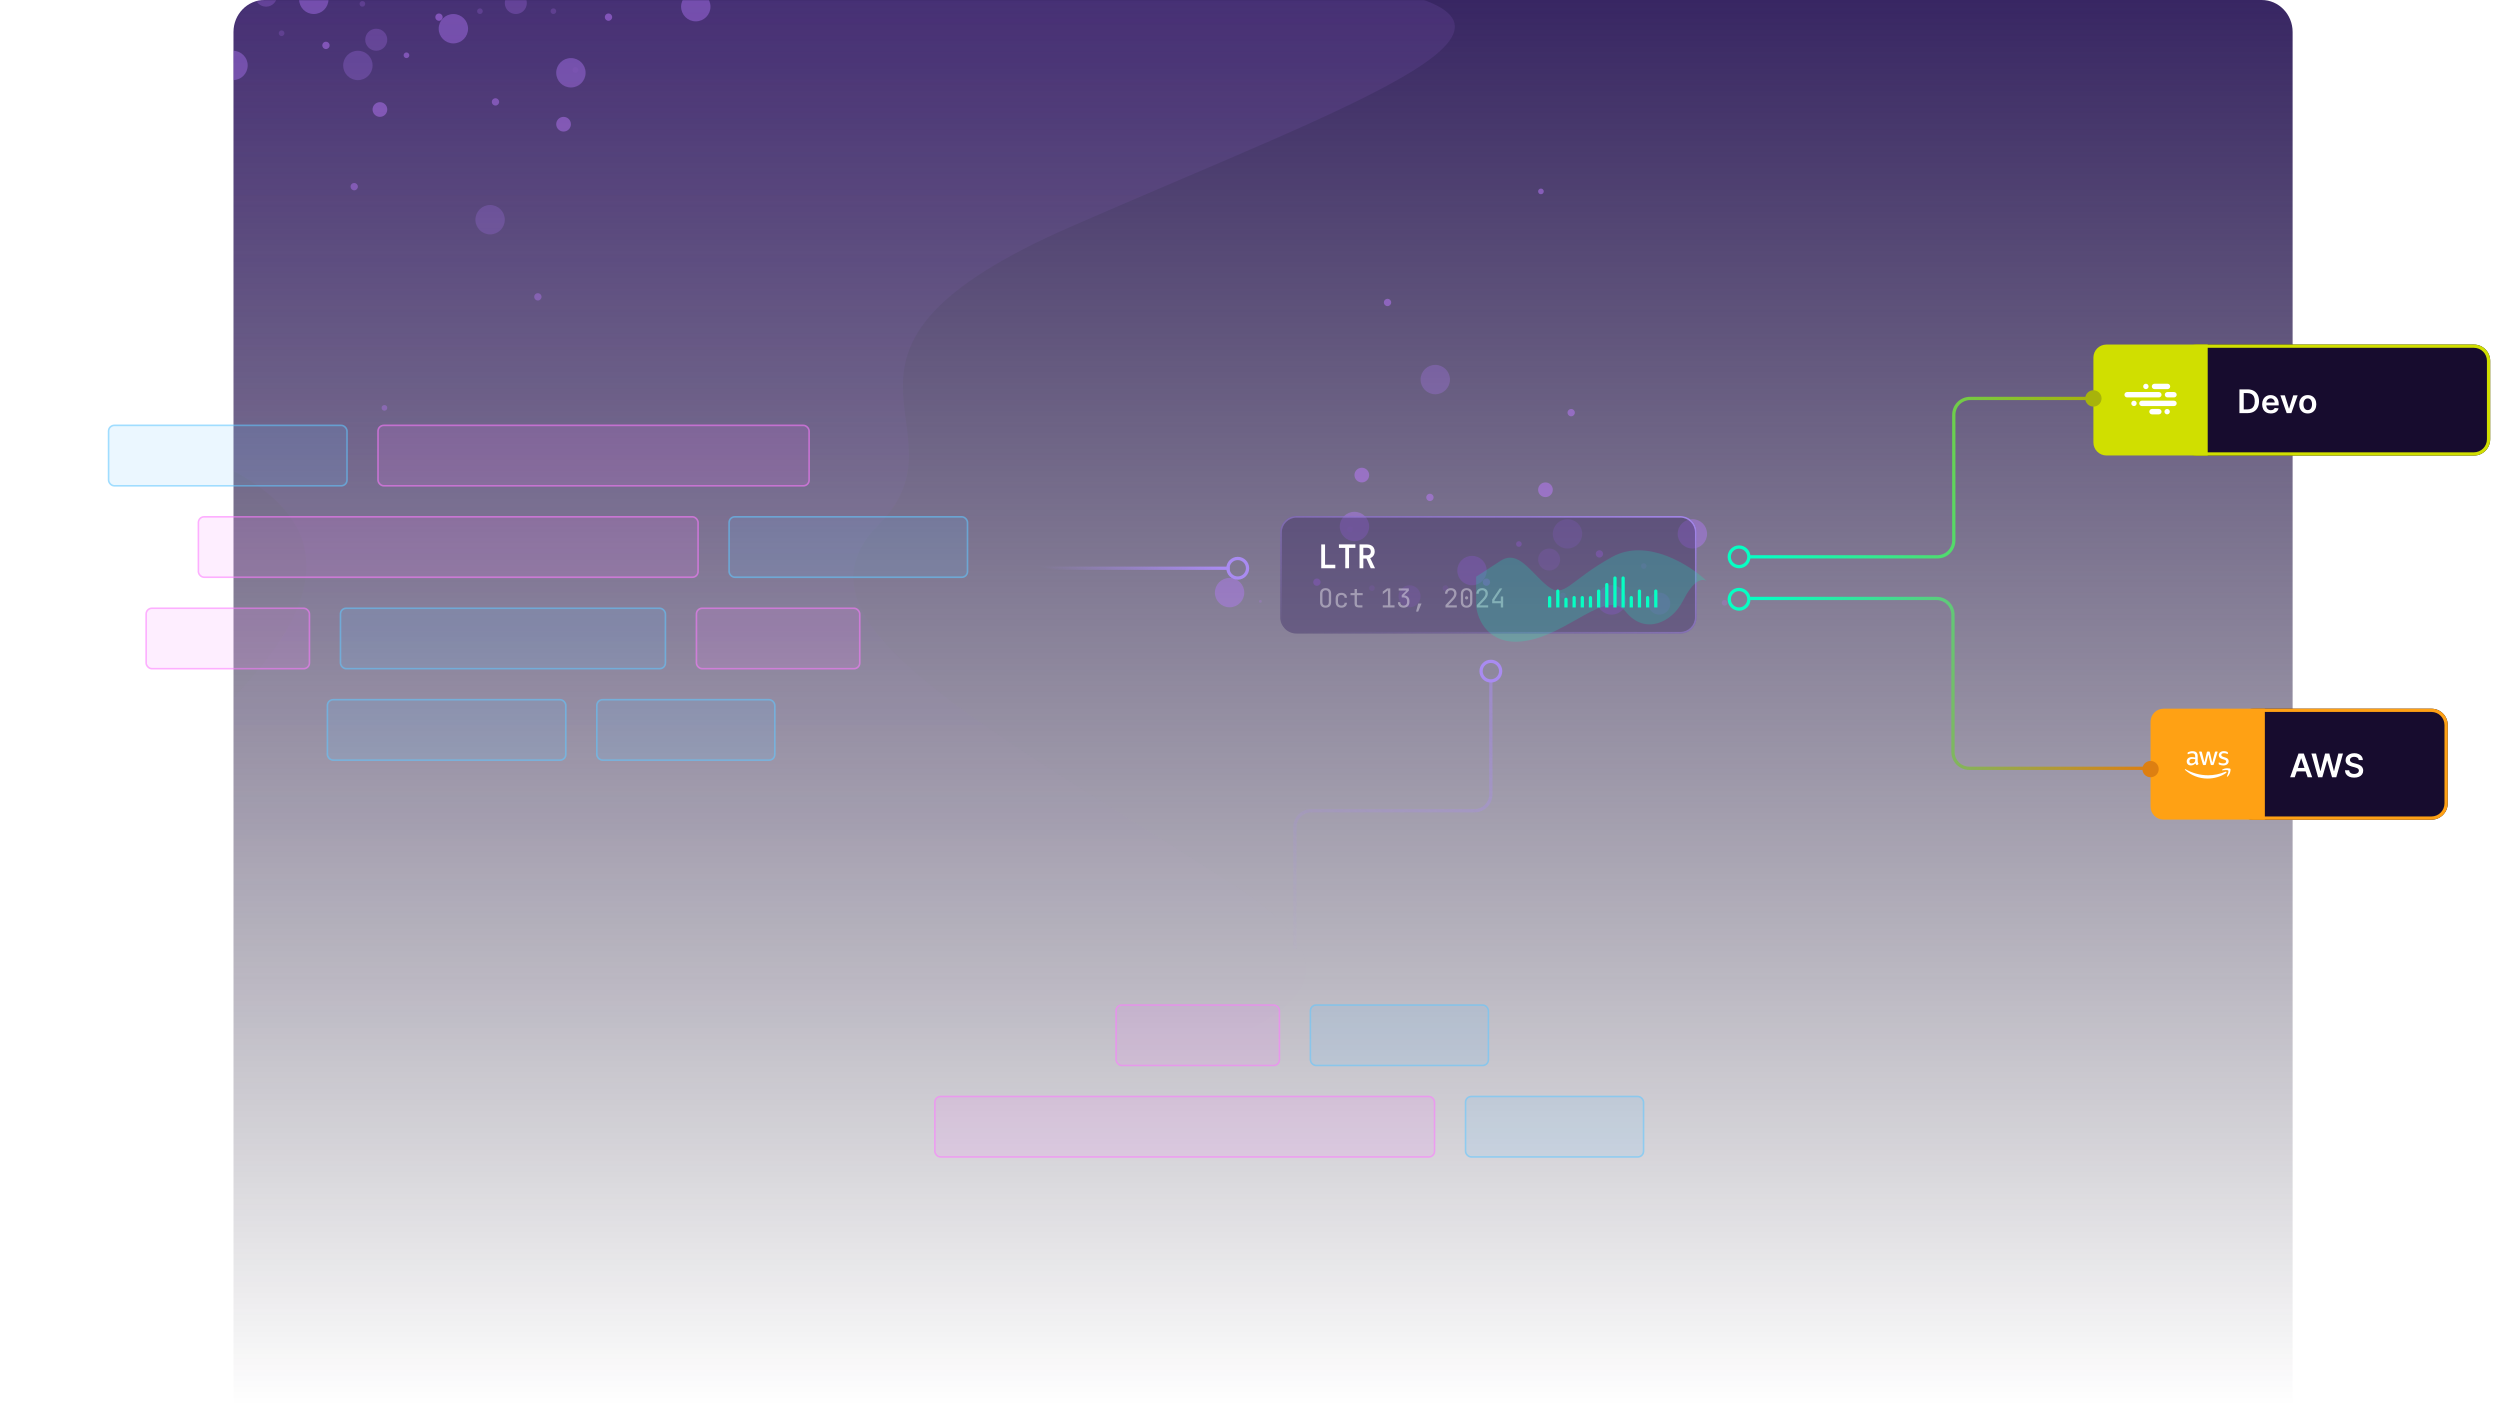 <?xml version="1.0" encoding="utf-8"?>
<svg xmlns="http://www.w3.org/2000/svg" width="1531" height="861" viewBox="0 0 1531 861" fill="none">
<path d="M143 19.59C143 8.771 151.483 0 161.948 0H1385.05C1395.52 0 1404 8.771 1404 19.59V861H143V19.59Z" fill="url(#paint0_linear_242_36242)"/>
<mask id="mask0_242_36242" style="mask-type:alpha" maskUnits="userSpaceOnUse" x="143" y="0" width="1261" height="861">
<path d="M143 19.59C143 8.771 151.483 0 161.948 0H1385.05C1395.52 0 1404 8.771 1404 19.59V861H143V19.59Z" fill="url(#paint1_linear_242_36242)"/>
</mask>
<g mask="url(#mask0_242_36242)">
<g filter="url(#filter0_f_242_36242)">
<path d="M696.252 780.425C748.955 809.048 652.333 836.081 597.433 846.019C492.027 851.32 269.356 849.2 221.924 798.315C162.632 734.708 76.99 683.028 -8.653 633.336C-94.295 583.643 30.875 559.791 156.045 412.701C281.215 265.612 -8.653 265.612 30.875 233.808C70.402 202.005 11.111 -8.691 -8.653 -72.297C-28.416 -135.903 162.633 -279.018 492.027 -195.534C821.422 -112.051 696.252 -30.555 834.599 -8.691C972.945 13.174 834.599 60.879 656.725 138.399C478.852 215.919 597.433 261.636 538.143 321.267C478.853 380.898 597.433 440.529 755.542 541.902C913.651 643.274 597.433 657.188 597.433 698.93C597.433 740.671 630.373 744.647 696.252 780.425Z" fill="url(#paint2_linear_242_36242)" fill-opacity="0.12"/>
</g>
<g opacity="0.5">
<path d="M337.164 6.856C337.164 5.9 337.939 5.125 338.894 5.125C339.85 5.125 340.625 5.9 340.625 6.856C340.625 7.811 339.85 8.586 338.894 8.586C337.939 8.586 337.164 7.811 337.164 6.856Z" fill="#BD7AFF" fill-opacity="0.4"/>
<g filter="url(#filter1_f_242_36242)">
<path d="M340.624 76.065C340.624 73.58 342.638 71.566 345.123 71.566C347.607 71.566 349.622 73.58 349.622 76.065C349.622 78.549 347.607 80.564 345.123 80.564C342.638 80.564 340.624 78.549 340.624 76.065Z" fill="#BD7AFF"/>
</g>
<g filter="url(#filter2_f_242_36242)">
<path d="M340.625 44.575C340.625 39.606 344.653 35.577 349.622 35.577C354.591 35.577 358.619 39.606 358.619 44.575C358.619 49.544 354.591 53.572 349.622 53.572C344.653 53.572 340.625 49.544 340.625 44.575Z" fill="#B57AFF" fill-opacity="0.82"/>
</g>
<g filter="url(#filter3_f_242_36242)">
<path d="M268.647 17.583C268.647 12.614 272.675 8.586 277.644 8.586C282.613 8.586 286.641 12.614 286.641 17.583C286.641 22.552 282.613 26.581 277.644 26.581C272.675 26.581 268.647 22.552 268.647 17.583Z" fill="#B57AFF" fill-opacity="0.82"/>
</g>
<g filter="url(#filter4_f_242_36242)">
<path d="M417.101 4.088C417.101 -0.881 421.129 -4.91 426.098 -4.91C431.067 -4.91 435.095 -0.881 435.095 4.088C435.095 9.057 431.067 13.085 426.098 13.085C421.129 13.085 417.101 9.057 417.101 4.088Z" fill="#B57AFF" fill-opacity="0.82"/>
</g>
<g filter="url(#filter5_f_242_36242)">
<path d="M210.165 40.076C210.165 35.107 214.193 31.079 219.162 31.079C224.131 31.079 228.16 35.107 228.16 40.076C228.16 45.045 224.131 49.074 219.162 49.074C214.193 49.074 210.165 45.045 210.165 40.076Z" fill="#B57AFF" fill-opacity="0.52"/>
</g>
<g filter="url(#filter6_f_242_36242)">
<path d="M183.174 -0.411C183.174 -5.38 187.202 -9.408 192.171 -9.408C197.14 -9.408 201.168 -5.38 201.168 -0.411C201.168 4.558 197.14 8.586 192.171 8.586C187.202 8.586 183.174 4.558 183.174 -0.411Z" fill="#B57AFF" fill-opacity="0.82"/>
</g>
<g filter="url(#filter7_f_242_36242)">
<path d="M133.689 40.076C133.689 35.107 137.718 31.079 142.687 31.079C147.656 31.079 151.684 35.107 151.684 40.076C151.684 45.045 147.656 49.074 142.687 49.074C137.718 49.074 133.689 45.045 133.689 40.076Z" fill="#B57AFF" fill-opacity="0.82"/>
</g>
<g filter="url(#filter8_f_242_36242)">
<path d="M291.14 134.547C291.14 129.578 295.168 125.549 300.137 125.549C305.106 125.549 309.134 129.578 309.134 134.547C309.134 139.516 305.106 143.544 300.137 143.544C295.168 143.544 291.14 139.516 291.14 134.547Z" fill="#B57AFF" fill-opacity="0.52"/>
</g>
<path d="M350.66 42.844C350.66 41.889 351.435 41.114 352.39 41.114C353.346 41.114 354.12 41.889 354.12 42.844C354.12 43.8 353.346 44.575 352.39 44.575C351.435 44.575 350.66 43.8 350.66 42.844Z" fill="#BD7AFF" fill-opacity="0.4"/>
<g filter="url(#filter9_f_242_36242)">
<path d="M309.135 1.838C309.135 -1.889 312.156 -4.91 315.882 -4.91C319.609 -4.91 322.63 -1.889 322.63 1.838C322.63 5.565 319.609 8.586 315.882 8.586C312.156 8.586 309.135 5.565 309.135 1.838Z" fill="#BD7AFF" fill-opacity="0.5"/>
</g>
<path d="M292.178 6.856C292.178 5.9 292.953 5.125 293.908 5.125C294.864 5.125 295.639 5.9 295.639 6.856C295.639 7.811 294.864 8.586 293.908 8.586C292.953 8.586 292.178 7.811 292.178 6.856Z" fill="#BD7AFF" fill-opacity="0.4"/>
<path d="M170.716 20.352C170.716 19.396 171.491 18.621 172.447 18.621C173.402 18.621 174.177 19.396 174.177 20.352C174.177 21.307 173.402 22.082 172.447 22.082C171.491 22.082 170.716 21.307 170.716 20.352Z" fill="#BD7AFF" fill-opacity="0.4"/>
<path d="M220.201 2.357C220.201 1.402 220.976 0.627 221.931 0.627C222.887 0.627 223.661 1.402 223.661 2.357C223.661 3.313 222.887 4.088 221.931 4.088C220.976 4.088 220.201 3.313 220.201 2.357Z" fill="#BD7AFF" fill-opacity="0.4"/>
<g filter="url(#filter10_f_242_36242)">
<path d="M156.182 -2.66C156.182 -6.387 159.203 -9.408 162.93 -9.408C166.657 -9.408 169.678 -6.387 169.678 -2.66C169.678 1.067 166.657 4.088 162.93 4.088C159.203 4.088 156.182 1.067 156.182 -2.66Z" fill="#BD7AFF" fill-opacity="0.5"/>
</g>
<g filter="url(#filter11_f_242_36242)">
<path d="M228.16 67.068C228.16 64.583 230.174 62.569 232.658 62.569C235.143 62.569 237.157 64.583 237.157 67.068C237.157 69.552 235.143 71.566 232.658 71.566C230.174 71.566 228.16 69.552 228.16 67.068Z" fill="#BD7AFF"/>
</g>
<g filter="url(#filter12_f_242_36242)">
<path d="M223.661 24.331C223.661 20.604 226.682 17.583 230.409 17.583C234.136 17.583 237.157 20.604 237.157 24.331C237.157 28.058 234.136 31.079 230.409 31.079C226.682 31.079 223.661 28.058 223.661 24.331Z" fill="#BD7AFF" fill-opacity="0.5"/>
</g>
<path d="M247.192 33.847C247.192 32.892 247.967 32.117 248.922 32.117C249.878 32.117 250.653 32.892 250.653 33.847C250.653 34.803 249.878 35.578 248.922 35.578C247.967 35.578 247.192 34.803 247.192 33.847Z" fill="#BD7AFF" fill-opacity="0.97"/>
<path d="M214.664 114.303C214.664 113.061 215.671 112.054 216.913 112.054C218.156 112.054 219.163 113.061 219.163 114.303C219.163 115.545 218.156 116.552 216.913 116.552C215.671 116.552 214.664 115.545 214.664 114.303Z" fill="#BD7AFF"/>
<path d="M197.362 27.791C197.362 26.549 198.369 25.542 199.611 25.542C200.853 25.542 201.86 26.549 201.86 27.791C201.86 29.034 200.853 30.041 199.611 30.041C198.369 30.041 197.362 29.034 197.362 27.791Z" fill="#BD7AFF"/>
<path d="M266.571 10.489C266.571 9.247 267.578 8.24 268.82 8.24C270.062 8.24 271.069 9.247 271.069 10.489C271.069 11.731 270.062 12.738 268.82 12.738C267.578 12.738 266.571 11.731 266.571 10.489Z" fill="#BD7AFF"/>
<path d="M301.175 62.396C301.175 61.154 302.182 60.146 303.425 60.146C304.667 60.146 305.674 61.154 305.674 62.396C305.674 63.638 304.667 64.645 303.425 64.645C302.182 64.645 301.175 63.638 301.175 62.396Z" fill="#BD7AFF"/>
<path d="M370.384 10.489C370.384 9.247 371.392 8.24 372.634 8.24C373.876 8.24 374.883 9.247 374.883 10.489C374.883 11.731 373.876 12.738 372.634 12.738C371.392 12.738 370.384 11.731 370.384 10.489Z" fill="#BD7AFF"/>
<path d="M327.129 181.782C327.129 180.54 328.136 179.533 329.378 179.533C330.62 179.533 331.627 180.54 331.627 181.782C331.627 183.024 330.62 184.031 329.378 184.031C328.136 184.031 327.129 183.024 327.129 181.782Z" fill="#BD7AFF"/>
<path d="M233.696 249.78C233.696 248.824 234.471 248.05 235.427 248.05C236.382 248.05 237.157 248.824 237.157 249.78C237.157 250.735 236.382 251.51 235.427 251.51C234.471 251.51 233.696 250.735 233.696 249.78Z" fill="#BD7AFF"/>
</g>
<path fill-rule="evenodd" clip-rule="evenodd" d="M914 417V486.5C914 492.575 909.075 497.5 903 497.5H803C798.029 497.5 794 501.529 794 506.5V581H792V506.5C792 500.425 796.925 495.5 803 495.5H903C907.971 495.5 912 491.471 912 486.5V417H914Z" fill="url(#paint3_linear_242_36242)"/>
</g>
<g opacity="0.6">
<rect x="121.5" y="316.5" width="306" height="37" rx="3.5" fill="#FC7AFF" fill-opacity="0.2"/>
<rect x="121.5" y="316.5" width="306" height="37" rx="3.5" stroke="#FC7AFF"/>
</g>
<g opacity="0.6">
<rect x="572.5" y="671.5" width="306" height="37" rx="3.5" fill="#FC7AFF" fill-opacity="0.2"/>
<rect x="572.5" y="671.5" width="306" height="37" rx="3.5" stroke="#FC7AFF"/>
</g>
<g opacity="0.6">
<rect x="208.5" y="372.5" width="199" height="37" rx="3.5" fill="#60C6FF" fill-opacity="0.2"/>
<rect x="208.5" y="372.5" width="199" height="37" rx="3.5" stroke="#60C6FF"/>
</g>
<g opacity="0.6">
<rect x="426.5" y="372.5" width="100" height="37" rx="3.5" fill="#FC7AFF" fill-opacity="0.2"/>
<rect x="426.5" y="372.5" width="100" height="37" rx="3.5" stroke="#FC7AFF"/>
</g>
<g opacity="0.6">
<rect x="89.5" y="372.5" width="100" height="37" rx="3.5" fill="#FC7AFF" fill-opacity="0.2"/>
<rect x="89.5" y="372.5" width="100" height="37" rx="3.5" stroke="#FC7AFF"/>
</g>
<g opacity="0.6">
<rect x="683.5" y="615.5" width="100" height="37" rx="3.5" fill="#FC7AFF" fill-opacity="0.2"/>
<rect x="683.5" y="615.5" width="100" height="37" rx="3.5" stroke="#FC7AFF"/>
</g>
<g opacity="0.6">
<rect x="231.5" y="260.5" width="264" height="37" rx="3.5" fill="#FC7AFF" fill-opacity="0.2"/>
<rect x="231.5" y="260.5" width="264" height="37" rx="3.5" stroke="#FC7AFF"/>
</g>
<g opacity="0.6">
<rect x="200.5" y="428.5" width="146" height="37" rx="3.5" fill="#60C6FF" fill-opacity="0.2"/>
<rect x="200.5" y="428.5" width="146" height="37" rx="3.5" stroke="#60C6FF"/>
</g>
<g opacity="0.6">
<rect x="365.5" y="428.5" width="109" height="37" rx="3.5" fill="#60C6FF" fill-opacity="0.2"/>
<rect x="365.5" y="428.5" width="109" height="37" rx="3.5" stroke="#60C6FF"/>
</g>
<g opacity="0.6">
<rect x="897.5" y="671.5" width="109" height="37" rx="3.5" fill="#60C6FF" fill-opacity="0.2"/>
<rect x="897.5" y="671.5" width="109" height="37" rx="3.5" stroke="#60C6FF"/>
</g>
<g opacity="0.6">
<rect x="802.5" y="615.5" width="109" height="37" rx="3.5" fill="#60C6FF" fill-opacity="0.2"/>
<rect x="802.5" y="615.5" width="109" height="37" rx="3.5" stroke="#60C6FF"/>
</g>
<g opacity="0.6">
<rect x="66.5" y="260.5" width="146" height="37" rx="3.5" fill="#60C6FF" fill-opacity="0.2"/>
<rect x="66.5" y="260.5" width="146" height="37" rx="3.5" stroke="#60C6FF"/>
</g>
<g opacity="0.6">
<rect x="446.5" y="316.5" width="146" height="37" rx="3.5" fill="#60C6FF" fill-opacity="0.2"/>
<rect x="446.5" y="316.5" width="146" height="37" rx="3.5" stroke="#60C6FF"/>
</g>
<g opacity="0.5">
<path d="M772.722 368.276C772.722 368.754 772.335 369.141 771.857 369.141C771.379 369.141 770.992 368.754 770.992 368.276C770.992 367.798 771.379 367.411 771.857 367.411C772.335 367.411 772.722 367.798 772.722 368.276Z" fill="#BD7AFF" fill-opacity="0.4"/>
<path d="M841.931 360.144C841.931 361.1 841.156 361.875 840.201 361.875C839.245 361.875 838.47 361.1 838.47 360.144C838.47 359.189 839.245 358.414 840.201 358.414C841.156 358.414 841.931 359.189 841.931 360.144Z" fill="#BD7AFF" fill-opacity="0.4"/>
<g filter="url(#filter13_f_242_36242)">
<path d="M838.471 290.935C838.471 293.42 836.456 295.434 833.972 295.434C831.487 295.434 829.473 293.42 829.473 290.935C829.473 288.451 831.487 286.437 833.972 286.437C836.456 286.437 838.471 288.451 838.471 290.935Z" fill="#BD7AFF"/>
</g>
<g filter="url(#filter14_f_242_36242)">
<path d="M838.47 322.425C838.47 327.394 834.442 331.423 829.473 331.423C824.504 331.423 820.476 327.394 820.476 322.425C820.476 317.456 824.504 313.428 829.473 313.428C834.442 313.428 838.47 317.456 838.47 322.425Z" fill="#B57AFF" fill-opacity="0.82"/>
</g>
<g filter="url(#filter15_f_242_36242)">
<path d="M910.448 349.417C910.448 354.386 906.42 358.414 901.451 358.414C896.482 358.414 892.454 354.386 892.454 349.417C892.454 344.448 896.482 340.419 901.451 340.419C906.42 340.419 910.448 344.448 910.448 349.417Z" fill="#B57AFF" fill-opacity="0.82"/>
</g>
<g filter="url(#filter16_f_242_36242)">
<path d="M761.994 362.912C761.994 367.881 757.966 371.91 752.997 371.91C748.028 371.91 744 367.881 744 362.912C744 357.943 748.028 353.915 752.997 353.915C757.966 353.915 761.994 357.943 761.994 362.912Z" fill="#B57AFF" fill-opacity="0.82"/>
</g>
<g filter="url(#filter17_f_242_36242)">
<path d="M968.93 326.924C968.93 331.893 964.901 335.921 959.932 335.921C954.963 335.921 950.935 331.893 950.935 326.924C950.935 321.955 954.963 317.927 959.932 317.927C964.901 317.927 968.93 321.955 968.93 326.924Z" fill="#B57AFF" fill-opacity="0.52"/>
</g>
<g filter="url(#filter18_f_242_36242)">
<path d="M995.921 367.411C995.921 372.38 991.893 376.408 986.924 376.408C981.955 376.408 977.927 372.38 977.927 367.411C977.927 362.442 981.955 358.414 986.924 358.414C991.893 358.414 995.921 362.442 995.921 367.411Z" fill="#B57AFF" fill-opacity="0.82"/>
</g>
<g filter="url(#filter19_f_242_36242)">
<path d="M1045.41 326.924C1045.41 331.893 1041.38 335.921 1036.41 335.921C1031.44 335.921 1027.41 331.893 1027.41 326.924C1027.41 321.955 1031.44 317.927 1036.41 317.927C1041.38 317.927 1045.41 321.955 1045.41 326.924Z" fill="#B57AFF" fill-opacity="0.82"/>
</g>
<g filter="url(#filter20_f_242_36242)">
<path d="M887.955 232.453C887.955 237.422 883.927 241.451 878.958 241.451C873.989 241.451 869.961 237.422 869.961 232.453C869.961 227.484 873.989 223.456 878.958 223.456C883.927 223.456 887.955 227.484 887.955 232.453Z" fill="#B57AFF" fill-opacity="0.52"/>
</g>
<path d="M828.435 324.156C828.435 325.111 827.66 325.886 826.705 325.886C825.749 325.886 824.975 325.111 824.975 324.156C824.975 323.2 825.749 322.425 826.705 322.425C827.66 322.425 828.435 323.2 828.435 324.156Z" fill="#BD7AFF" fill-opacity="0.4"/>
<g filter="url(#filter21_f_242_36242)">
<path d="M869.961 365.162C869.961 368.889 866.939 371.91 863.213 371.91C859.486 371.91 856.465 368.889 856.465 365.162C856.465 361.435 859.486 358.414 863.213 358.414C866.939 358.414 869.961 361.435 869.961 365.162Z" fill="#BD7AFF" fill-opacity="0.5"/>
</g>
<path d="M886.917 360.144C886.917 361.1 886.142 361.875 885.187 361.875C884.231 361.875 883.457 361.1 883.457 360.144C883.457 359.189 884.231 358.414 885.187 358.414C886.142 358.414 886.917 359.189 886.917 360.144Z" fill="#BD7AFF" fill-opacity="0.4"/>
<path d="M1008.38 346.648C1008.38 347.604 1007.6 348.379 1006.65 348.379C1005.69 348.379 1004.92 347.604 1004.92 346.648C1004.92 345.693 1005.69 344.918 1006.65 344.918C1007.6 344.918 1008.38 345.693 1008.38 346.648Z" fill="#BD7AFF" fill-opacity="0.4"/>
<path d="M1057.86 369.141C1057.86 370.097 1057.09 370.872 1056.13 370.872C1055.18 370.872 1054.4 370.097 1054.4 369.141C1054.4 368.186 1055.18 367.411 1056.13 367.411C1057.09 367.411 1057.86 368.186 1057.86 369.141Z" fill="#BD7AFF" fill-opacity="0.4"/>
<path d="M958.894 364.643C958.894 365.598 958.119 366.373 957.164 366.373C956.208 366.373 955.434 365.598 955.434 364.643C955.434 363.687 956.208 362.912 957.164 362.912C958.119 362.912 958.894 363.687 958.894 364.643Z" fill="#BD7AFF" fill-opacity="0.4"/>
<g filter="url(#filter22_f_242_36242)">
<path d="M1022.91 369.66C1022.91 373.387 1019.89 376.408 1016.16 376.408C1012.44 376.408 1009.42 373.387 1009.42 369.66C1009.42 365.933 1012.44 362.912 1016.16 362.912C1019.89 362.912 1022.91 365.933 1022.91 369.66Z" fill="#BD7AFF" fill-opacity="0.5"/>
</g>
<g filter="url(#filter23_f_242_36242)">
<path d="M950.935 299.932C950.935 302.417 948.921 304.431 946.437 304.431C943.952 304.431 941.938 302.417 941.938 299.932C941.938 297.448 943.952 295.434 946.437 295.434C948.921 295.434 950.935 297.448 950.935 299.932Z" fill="#BD7AFF"/>
</g>
<g filter="url(#filter24_f_242_36242)">
<path d="M955.434 342.669C955.434 346.396 952.413 349.417 948.686 349.417C944.959 349.417 941.938 346.396 941.938 342.669C941.938 338.942 944.959 335.921 948.686 335.921C952.413 335.921 955.434 338.942 955.434 342.669Z" fill="#BD7AFF" fill-opacity="0.5"/>
</g>
<path d="M931.903 333.153C931.903 334.108 931.128 334.883 930.173 334.883C929.217 334.883 928.442 334.108 928.442 333.153C928.442 332.197 929.217 331.422 930.173 331.422C931.128 331.422 931.903 332.197 931.903 333.153Z" fill="#BD7AFF" fill-opacity="0.97"/>
<path d="M964.431 252.697C964.431 253.939 963.424 254.946 962.182 254.946C960.939 254.946 959.932 253.939 959.932 252.697C959.932 251.455 960.939 250.448 962.182 250.448C963.424 250.448 964.431 251.455 964.431 252.697Z" fill="#BD7AFF"/>
<path d="M981.733 339.209C981.733 340.451 980.726 341.458 979.484 341.458C978.242 341.458 977.235 340.451 977.235 339.209C977.235 337.967 978.242 336.959 979.484 336.959C980.726 336.959 981.733 337.967 981.733 339.209Z" fill="#BD7AFF"/>
<path d="M912.524 356.511C912.524 357.753 911.517 358.76 910.275 358.76C909.033 358.76 908.026 357.753 908.026 356.511C908.026 355.269 909.033 354.262 910.275 354.262C911.517 354.262 912.524 355.269 912.524 356.511Z" fill="#BD7AFF"/>
<path d="M877.92 304.604C877.92 305.847 876.913 306.854 875.67 306.854C874.428 306.854 873.421 305.847 873.421 304.604C873.421 303.362 874.428 302.355 875.67 302.355C876.913 302.355 877.92 303.362 877.92 304.604Z" fill="#BD7AFF"/>
<path d="M808.711 356.511C808.711 357.753 807.703 358.76 806.461 358.76C805.219 358.76 804.212 357.753 804.212 356.511C804.212 355.269 805.219 354.262 806.461 354.262C807.703 354.262 808.711 355.269 808.711 356.511Z" fill="#BD7AFF"/>
<path d="M851.966 185.218C851.966 186.46 850.959 187.467 849.717 187.467C848.475 187.467 847.468 186.46 847.468 185.218C847.468 183.976 848.475 182.969 849.717 182.969C850.959 182.969 851.966 183.976 851.966 185.218Z" fill="#BD7AFF"/>
<path d="M945.399 117.22C945.399 118.176 944.624 118.95 943.668 118.95C942.713 118.95 941.938 118.176 941.938 117.22C941.938 116.265 942.713 115.49 943.668 115.49C944.624 115.49 945.399 116.265 945.399 117.22Z" fill="#BD7AFF"/>
</g>
<path d="M784 326C784 320.477 788.477 316 794 316H1029C1034.52 316 1039 320.477 1039 326V378C1039 383.523 1034.52 388 1029 388H794C788.477 388 784 383.523 784 378V326Z" fill="#382663" fill-opacity="0.4"/>
<path fill-rule="evenodd" clip-rule="evenodd" d="M1029 317H794C789.029 317 785 321.029 785 326V378C785 382.971 789.029 387 794 387H1029C1033.97 387 1038 382.971 1038 378V326C1038 321.029 1033.97 317 1029 317ZM794 316C788.477 316 784 320.477 784 326V378C784 383.523 788.477 388 794 388H1029C1034.52 388 1039 383.523 1039 378V326C1039 320.477 1034.52 316 1029 316H794Z" fill="url(#paint4_linear_242_36242)"/>
<path d="M958 367C958 366.448 958.448 366 959 366V366C959.552 366 960 366.448 960 367V372H958V367Z" fill="#06FFC3"/>
<path d="M983 358C983 357.448 983.448 357 984 357V357C984.552 357 985 357.448 985 358V372H983V358Z" fill="#06FFC3"/>
<path d="M963 366C963 365.448 963.448 365 964 365V365C964.552 365 965 365.448 965 366V372H963V366Z" fill="#06FFC3"/>
<path d="M988 354C988 353.448 988.448 353 989 353V353C989.552 353 990 353.448 990 354V372H988V354Z" fill="#06FFC3"/>
<path d="M968 366C968 365.448 968.448 365 969 365V365C969.552 365 970 365.448 970 366V372H968V366Z" fill="#06FFC3"/>
<path d="M993 354C993 353.448 993.448 353 994 353V353C994.552 353 995 353.448 995 354V372H993V354Z" fill="#06FFC3"/>
<path d="M948 366C948 365.448 948.448 365 949 365V365C949.552 365 950 365.448 950 366V372H948V366Z" fill="#06FFC3"/>
<path d="M973 366C973 365.448 973.448 365 974 365V365C974.552 365 975 365.448 975 366V372H973V366Z" fill="#06FFC3"/>
<path d="M1008 366C1008 365.448 1008.45 365 1009 365V365C1009.55 365 1010 365.448 1010 366V372H1008V366Z" fill="#06FFC3"/>
<path d="M998 366C998 365.448 998.448 365 999 365V365C999.552 365 1000 365.448 1000 366V372H998V366Z" fill="#06FFC3"/>
<path d="M953 362C953 361.448 953.448 361 954 361V361C954.552 361 955 361.448 955 362V372H953V362Z" fill="#06FFC3"/>
<path d="M978 362C978 361.448 978.448 361 979 361V361C979.552 361 980 361.448 980 362V372H978V362Z" fill="#06FFC3"/>
<path d="M1013 362C1013 361.448 1013.45 361 1014 361V361C1014.55 361 1015 361.448 1015 362V372H1013V362Z" fill="#06FFC3"/>
<path d="M1003 362C1003 361.448 1003.45 361 1004 361V361C1004.55 361 1005 361.448 1005 362V372H1003V362Z" fill="#06FFC3"/>
<path d="M832.584 348V333.4H837.184C838.131 333.4 838.951 333.58 839.644 333.94C840.351 334.287 840.898 334.787 841.284 335.44C841.671 336.08 841.864 336.833 841.864 337.7C841.864 338.673 841.618 339.527 841.124 340.26C840.631 340.98 839.964 341.487 839.124 341.78L842.064 348H839.444L836.824 342.1H834.904V348H832.584ZM834.904 340.04H837.184C837.891 340.04 838.451 339.84 838.864 339.44C839.291 339.027 839.504 338.467 839.504 337.76C839.504 337.053 839.291 336.493 838.864 336.08C838.451 335.667 837.891 335.46 837.184 335.46H834.904V340.04Z" fill="white"/>
<path d="M823.832 348V335.54H819.952V333.38H830.032V335.54H826.152V348H823.832Z" fill="white"/>
<path d="M809.12 348V333.4H811.46V345.84H817.74V348H809.12Z" fill="white"/>
<path d="M919.091 372V369.44H913.811V367.184L918.435 360.32H920.003L915.251 367.488V368.128H919.091V365.28H920.531V372H919.091Z" fill="white" fill-opacity="0.4"/>
<path d="M904.409 372V370.528L907.977 366.736C908.585 366.085 909.028 365.509 909.305 365.008C909.583 364.496 909.721 364.005 909.721 363.536C909.721 362.885 909.54 362.373 909.177 362C908.825 361.627 908.34 361.44 907.721 361.44C907.039 361.44 906.5 361.632 906.105 362.016C905.721 362.4 905.529 362.928 905.529 363.6H904.089C904.111 362.896 904.271 362.288 904.569 361.776C904.879 361.253 905.3 360.853 905.833 360.576C906.377 360.299 907.007 360.16 907.721 360.16C908.425 360.16 909.033 360.299 909.545 360.576C910.068 360.843 910.468 361.227 910.745 361.728C911.023 362.229 911.161 362.827 911.161 363.52C911.161 364.181 910.985 364.837 910.633 365.488C910.281 366.139 909.705 366.88 908.905 367.712L906.025 370.688H911.353V372H904.409Z" fill="white" fill-opacity="0.4"/>
<path d="M898.144 372.16C897.429 372.16 896.805 372.021 896.272 371.744C895.749 371.456 895.344 371.056 895.056 370.544C894.768 370.021 894.624 369.413 894.624 368.72V363.6C894.624 362.896 894.768 362.288 895.056 361.776C895.344 361.264 895.749 360.869 896.272 360.592C896.805 360.304 897.429 360.16 898.144 360.16C898.869 360.16 899.493 360.304 900.016 360.592C900.538 360.869 900.944 361.264 901.232 361.776C901.52 362.288 901.664 362.896 901.664 363.6V368.72C901.664 369.413 901.52 370.021 901.232 370.544C900.944 371.056 900.533 371.456 900 371.744C899.477 372.021 898.858 372.16 898.144 372.16ZM898.144 370.928C898.784 370.928 899.296 370.725 899.68 370.32C900.074 369.904 900.272 369.371 900.272 368.72V363.6C900.272 362.949 900.074 362.421 899.68 362.016C899.296 361.6 898.784 361.392 898.144 361.392C897.504 361.392 896.986 361.6 896.592 362.016C896.208 362.421 896.016 362.949 896.016 363.6V368.72C896.016 369.371 896.208 369.904 896.592 370.32C896.986 370.725 897.504 370.928 898.144 370.928ZM898.144 367.104C897.856 367.104 897.621 367.013 897.44 366.832C897.269 366.651 897.184 366.411 897.184 366.112C897.184 365.824 897.269 365.595 897.44 365.424C897.621 365.243 897.856 365.152 898.144 365.152C898.432 365.152 898.661 365.243 898.832 365.424C899.013 365.595 899.104 365.824 899.104 366.112C899.104 366.411 899.013 366.651 898.832 366.832C898.661 367.013 898.432 367.104 898.144 367.104Z" fill="white" fill-opacity="0.4"/>
<path d="M885.222 372V370.528L888.79 366.736C889.398 366.085 889.841 365.509 890.118 365.008C890.395 364.496 890.534 364.005 890.534 363.536C890.534 362.885 890.353 362.373 889.99 362C889.638 361.627 889.153 361.44 888.534 361.44C887.851 361.44 887.313 361.632 886.918 362.016C886.534 362.4 886.342 362.928 886.342 363.6H884.902C884.923 362.896 885.083 362.288 885.382 361.776C885.691 361.253 886.113 360.853 886.646 360.576C887.19 360.299 887.819 360.16 888.534 360.16C889.238 360.16 889.846 360.299 890.358 360.576C890.881 360.843 891.281 361.227 891.558 361.728C891.835 362.229 891.974 362.827 891.974 363.52C891.974 364.181 891.798 364.837 891.446 365.488C891.094 366.139 890.518 366.88 889.718 367.712L886.838 370.688H892.166V372H885.222Z" fill="white" fill-opacity="0.4"/>
<path d="M867.202 374.56L868.482 369.584H870.562L868.482 374.56H867.202Z" fill="white" fill-opacity="0.4"/>
<path d="M859.593 372.16C858.889 372.16 858.27 372.021 857.737 371.744C857.214 371.456 856.809 371.061 856.521 370.56C856.233 370.058 856.089 369.472 856.089 368.8H857.529C857.529 369.45 857.71 369.962 858.073 370.336C858.446 370.698 858.958 370.88 859.609 370.88C860.27 370.88 860.782 370.688 861.145 370.304C861.507 369.92 861.689 369.418 861.689 368.8V367.968C861.689 367.306 861.507 366.794 861.145 366.432C860.782 366.069 860.27 365.888 859.609 365.888H858.409V364.448L861.305 361.632H856.569V360.32H862.761V361.76L859.641 364.784V364.608C860.707 364.608 861.555 364.912 862.185 365.52C862.814 366.128 863.129 366.944 863.129 367.968V368.8C863.129 369.472 862.979 370.058 862.681 370.56C862.393 371.061 861.982 371.456 861.449 371.744C860.915 372.021 860.297 372.16 859.593 372.16Z" fill="white" fill-opacity="0.4"/>
<path d="M846.815 372V370.688H849.983V361.52L846.815 363.888V362.288L849.455 360.32H851.423V370.688H854.015V372H846.815Z" fill="white" fill-opacity="0.4"/>
<path d="M831.947 372C831.19 372 830.598 371.797 830.171 371.392C829.755 370.987 829.547 370.416 829.547 369.68V364.512H827.067V363.2H829.547V360.72H830.987V363.2H834.507V364.512H830.987V369.68C830.987 370.352 831.307 370.688 831.947 370.688H834.347V372H831.947Z" fill="white" fill-opacity="0.4"/>
<path d="M821.458 372.16C820.754 372.16 820.135 372.026 819.602 371.76C819.079 371.493 818.674 371.109 818.386 370.608C818.098 370.096 817.954 369.493 817.954 368.8V366.4C817.954 365.696 818.098 365.093 818.386 364.592C818.674 364.09 819.079 363.706 819.602 363.44C820.135 363.173 820.754 363.04 821.458 363.04C822.471 363.04 823.287 363.312 823.906 363.856C824.524 364.4 824.85 365.141 824.882 366.08H823.442C823.41 365.514 823.218 365.082 822.866 364.784C822.524 364.474 822.055 364.32 821.458 364.32C820.828 364.32 820.327 364.501 819.954 364.864C819.58 365.216 819.394 365.722 819.394 366.384V368.8C819.394 369.461 819.58 369.973 819.954 370.336C820.327 370.698 820.828 370.88 821.458 370.88C822.055 370.88 822.524 370.725 822.866 370.416C823.218 370.106 823.41 369.674 823.442 369.12H824.882C824.85 370.058 824.524 370.8 823.906 371.344C823.287 371.888 822.471 372.16 821.458 372.16Z" fill="white" fill-opacity="0.4"/>
<path d="M811.8 372.16C811.096 372.16 810.488 372.027 809.976 371.76C809.475 371.493 809.085 371.109 808.808 370.608C808.541 370.096 808.408 369.493 808.408 368.8V363.52C808.408 362.816 808.541 362.213 808.808 361.712C809.085 361.211 809.475 360.827 809.976 360.56C810.488 360.293 811.096 360.16 811.8 360.16C812.504 360.16 813.107 360.293 813.608 360.56C814.12 360.827 814.509 361.211 814.776 361.712C815.053 362.213 815.192 362.811 815.192 363.504V368.8C815.192 369.493 815.053 370.096 814.776 370.608C814.509 371.109 814.12 371.493 813.608 371.76C813.107 372.027 812.504 372.16 811.8 372.16ZM811.8 370.864C812.429 370.864 812.909 370.688 813.24 370.336C813.581 369.973 813.752 369.461 813.752 368.8V363.52C813.752 362.859 813.581 362.352 813.24 362C812.909 361.637 812.429 361.456 811.8 361.456C811.181 361.456 810.701 361.637 810.36 362C810.019 362.352 809.848 362.859 809.848 363.52V368.8C809.848 369.461 810.019 369.973 810.36 370.336C810.701 370.688 811.181 370.864 811.8 370.864Z" fill="white" fill-opacity="0.4"/>
<g filter="url(#filter25_f_242_36242)">
<path d="M987.35 341.013C1008.56 329.345 1034.62 345.875 1045 355.599C1041.64 354.21 1036.9 355.599 1030.41 368.333C1023.93 381.066 1007.38 389.169 995.569 374.584C983.761 359.998 960.377 388.938 933.288 392.642C911.617 395.605 904.733 379.445 904 370.995L904 353.168C905.351 352.281 910.228 349.093 918.934 343.444C929.815 336.383 937.34 350.506 947.643 358.84C957.946 367.175 960.84 355.599 987.35 341.013Z" fill="#06FFC3" fill-opacity="0.2"/>
</g>
<path d="M1335 221C1335 215.477 1339.48 211 1345 211H1515C1520.52 211 1525 215.477 1525 221V269C1525 274.523 1520.52 279 1515 279H1345C1339.48 279 1335 274.523 1335 269V221Z" fill="#170C2E"/>
<path fill-rule="evenodd" clip-rule="evenodd" d="M1515 213H1345C1340.58 213 1337 216.582 1337 221V269C1337 273.418 1340.58 277 1345 277H1515C1519.42 277 1523 273.418 1523 269V221C1523 216.582 1519.42 213 1515 213ZM1345 211C1339.48 211 1335 215.477 1335 221V269C1335 274.523 1339.48 279 1345 279H1515C1520.52 279 1525 274.523 1525 269V221C1525 215.477 1520.52 211 1515 211H1345Z" fill="#D0DF00"/>
<path d="M1413.27 253.213C1412.2 253.213 1411.28 252.979 1410.5 252.51C1409.72 252.041 1409.11 251.386 1408.68 250.543C1408.25 249.7 1408.04 248.715 1408.04 247.588C1408.04 246.461 1408.25 245.474 1408.68 244.627C1409.11 243.779 1409.72 243.121 1410.5 242.652C1411.28 242.183 1412.2 241.949 1413.27 241.949C1414.33 241.949 1415.26 242.183 1416.04 242.652C1416.82 243.121 1417.42 243.779 1417.85 244.627C1418.28 245.474 1418.49 246.461 1418.49 247.588C1418.49 248.715 1418.28 249.7 1417.85 250.543C1417.42 251.386 1416.82 252.041 1416.04 252.51C1415.26 252.979 1414.33 253.213 1413.27 253.213ZM1413.28 251.154C1413.86 251.154 1414.34 250.995 1414.73 250.678C1415.12 250.356 1415.41 249.925 1415.6 249.385C1415.79 248.845 1415.89 248.244 1415.89 247.581C1415.89 246.913 1415.79 246.31 1415.6 245.77C1415.41 245.225 1415.12 244.792 1414.73 244.47C1414.34 244.148 1413.86 243.987 1413.28 243.987C1412.69 243.987 1412.2 244.148 1411.8 244.47C1411.42 244.792 1411.12 245.225 1410.93 245.77C1410.74 246.31 1410.65 246.913 1410.65 247.581C1410.65 248.244 1410.74 248.845 1410.93 249.385C1411.12 249.925 1411.42 250.356 1411.8 250.678C1412.2 250.995 1412.69 251.154 1413.28 251.154Z" fill="white"/>
<path d="M1407.1 242.091L1403.22 253H1400.37L1396.49 242.091H1399.23L1401.74 250.195H1401.85L1404.37 242.091H1407.1Z" fill="white"/>
<path d="M1390.64 253.213C1389.55 253.213 1388.6 252.986 1387.81 252.531C1387.02 252.072 1386.41 251.423 1385.98 250.585C1385.56 249.743 1385.34 248.751 1385.34 247.609C1385.34 246.487 1385.56 245.502 1385.98 244.655C1386.41 243.803 1387.02 243.14 1387.79 242.666C1388.56 242.188 1389.47 241.949 1390.51 241.949C1391.18 241.949 1391.81 242.058 1392.41 242.276C1393.01 242.489 1393.54 242.82 1394 243.27C1394.47 243.72 1394.83 244.293 1395.1 244.989C1395.36 245.68 1395.49 246.504 1395.49 247.46V248.249H1386.55V246.516H1393.03C1393.02 246.023 1392.92 245.585 1392.71 245.202C1392.5 244.814 1392.21 244.508 1391.84 244.286C1391.47 244.063 1391.04 243.952 1390.54 243.952C1390.02 243.952 1389.56 244.08 1389.16 244.335C1388.76 244.586 1388.45 244.918 1388.23 245.33C1388.01 245.737 1387.9 246.184 1387.89 246.672V248.185C1387.89 248.819 1388.01 249.364 1388.24 249.818C1388.47 250.268 1388.8 250.614 1389.22 250.855C1389.63 251.092 1390.12 251.21 1390.68 251.21C1391.05 251.21 1391.39 251.158 1391.69 251.054C1392 250.945 1392.26 250.787 1392.48 250.578C1392.7 250.37 1392.87 250.112 1392.99 249.804L1395.39 250.074C1395.24 250.708 1394.95 251.262 1394.52 251.736C1394.1 252.205 1393.56 252.569 1392.9 252.83C1392.24 253.085 1391.49 253.213 1390.64 253.213Z" fill="white"/>
<path d="M1376.36 253H1371.43V238.455H1376.46C1377.91 238.455 1379.15 238.746 1380.18 239.328C1381.23 239.906 1382.03 240.737 1382.59 241.821C1383.14 242.905 1383.42 244.203 1383.42 245.713C1383.42 247.228 1383.14 248.53 1382.58 249.619C1382.02 250.708 1381.21 251.544 1380.16 252.126C1379.11 252.709 1377.84 253 1376.36 253ZM1374.07 250.72H1376.24C1377.25 250.72 1378.09 250.536 1378.77 250.166C1379.45 249.792 1379.96 249.236 1380.3 248.497C1380.64 247.754 1380.81 246.826 1380.81 245.713C1380.81 244.6 1380.64 243.677 1380.3 242.943C1379.96 242.205 1379.45 241.653 1378.79 241.288C1378.12 240.919 1377.3 240.734 1376.31 240.734H1374.07V250.72Z" fill="white"/>
<path d="M1282 219C1282 214.582 1285.58 211 1290 211H1352V278.941H1290C1285.58 278.941 1282 275.359 1282 270.941V219Z" fill="#D0DF00"/>
<path d="M1317.77 236.655C1317.77 235.741 1318.51 235 1319.43 235H1327.37C1328.29 235 1329.03 235.741 1329.03 236.655C1329.03 237.569 1328.29 238.31 1327.37 238.31H1319.43C1318.51 238.31 1317.77 237.569 1317.77 236.655Z" fill="white"/>
<path d="M1301 241.731C1301 240.817 1301.74 240.076 1302.66 240.076H1322.08C1322.99 240.076 1323.73 240.817 1323.73 241.731C1323.73 242.645 1322.99 243.386 1322.08 243.386H1302.66C1301.74 243.386 1301 242.645 1301 241.731Z" fill="white"/>
<path d="M1310.05 247.028C1310.05 246.113 1310.79 245.372 1311.7 245.372H1331.34C1332.26 245.372 1333 246.113 1333 247.028C1333 247.942 1332.26 248.683 1331.34 248.683H1311.7C1310.79 248.683 1310.05 247.942 1310.05 247.028Z" fill="white"/>
<path d="M1325.72 241.731C1325.72 240.817 1326.46 240.076 1327.37 240.076H1331.34C1332.26 240.076 1333 240.817 1333 241.731C1333 242.645 1332.26 243.386 1331.34 243.386H1327.37C1326.46 243.386 1325.72 242.645 1325.72 241.731Z" fill="white"/>
<path d="M1316.23 252.103C1316.23 251.189 1316.97 250.448 1317.88 250.448H1322.08C1322.99 250.448 1323.73 251.189 1323.73 252.103C1323.73 253.018 1322.99 253.759 1322.08 253.759H1317.88C1316.97 253.759 1316.23 253.018 1316.23 252.103Z" fill="white"/>
<path d="M1312.48 236.655C1312.48 235.741 1313.22 235 1314.13 235C1315.05 235 1315.79 235.741 1315.79 236.655C1315.79 237.569 1315.05 238.31 1314.13 238.31C1313.22 238.31 1312.48 237.569 1312.48 236.655Z" fill="white"/>
<path d="M1305.19 247.028C1305.19 246.113 1305.93 245.372 1306.85 245.372C1307.76 245.372 1308.5 246.113 1308.5 247.028C1308.5 247.942 1307.76 248.683 1306.85 248.683C1305.93 248.683 1305.19 247.942 1305.19 247.028Z" fill="white"/>
<path d="M1325.5 252.103C1325.5 251.189 1326.24 250.448 1327.15 250.448C1328.07 250.448 1328.81 251.189 1328.81 252.103C1328.81 253.018 1328.07 253.759 1327.15 253.759C1326.24 253.759 1325.5 253.018 1325.5 252.103Z" fill="white"/>
<path d="M1287 244C1287 246.761 1284.76 249 1282 249C1279.24 249 1277 246.761 1277 244C1277 241.239 1279.24 239 1282 239C1284.76 239 1287 241.239 1287 244Z" fill="#A7B30B"/>
<path d="M1370 444C1370 438.477 1374.48 434 1380 434H1489C1494.52 434 1499 438.477 1499 444V492C1499 497.523 1494.52 502 1489 502H1380C1374.48 502 1370 497.523 1370 492V444Z" fill="#170C2E"/>
<path fill-rule="evenodd" clip-rule="evenodd" d="M1489 436H1380C1375.58 436 1372 439.582 1372 444V492C1372 496.418 1375.58 500 1380 500H1489C1493.42 500 1497 496.418 1497 492V444C1497 439.582 1493.42 436 1489 436ZM1380 434C1374.48 434 1370 438.477 1370 444V492C1370 497.523 1374.48 502 1380 502H1489C1494.52 502 1499 497.523 1499 492V444C1499 438.477 1494.52 434 1489 434H1380Z" fill="#FFA114"/>
<path d="M1444.48 465.453C1444.42 464.833 1444.14 464.35 1443.65 464.004C1443.16 463.659 1442.52 463.486 1441.74 463.486C1441.19 463.486 1440.72 463.569 1440.33 463.734C1439.94 463.9 1439.64 464.125 1439.43 464.409C1439.22 464.693 1439.11 465.017 1439.11 465.382C1439.11 465.685 1439.18 465.948 1439.31 466.17C1439.46 466.393 1439.65 466.582 1439.89 466.739C1440.13 466.89 1440.4 467.018 1440.69 467.122C1440.98 467.226 1441.28 467.314 1441.58 467.385L1442.94 467.726C1443.49 467.854 1444.02 468.026 1444.53 468.244C1445.04 468.462 1445.49 468.737 1445.9 469.068C1446.3 469.4 1446.63 469.8 1446.86 470.268C1447.1 470.737 1447.22 471.286 1447.22 471.916C1447.22 472.768 1447 473.519 1446.56 474.168C1446.13 474.811 1445.5 475.316 1444.68 475.68C1443.86 476.04 1442.86 476.22 1441.7 476.22C1440.57 476.22 1439.59 476.045 1438.75 475.695C1437.92 475.344 1437.28 474.833 1436.81 474.16C1436.34 473.488 1436.09 472.669 1436.05 471.703H1438.65C1438.68 472.21 1438.84 472.631 1439.11 472.967C1439.39 473.303 1439.75 473.554 1440.19 473.72C1440.63 473.886 1441.13 473.969 1441.68 473.969C1442.25 473.969 1442.75 473.883 1443.18 473.713C1443.62 473.538 1443.96 473.296 1444.21 472.989C1444.45 472.676 1444.58 472.311 1444.58 471.895C1444.58 471.516 1444.47 471.204 1444.25 470.957C1444.03 470.706 1443.73 470.498 1443.33 470.332C1442.95 470.162 1442.49 470.01 1441.97 469.878L1440.31 469.452C1439.12 469.144 1438.17 468.677 1437.47 468.052C1436.78 467.423 1436.44 466.587 1436.44 465.545C1436.44 464.688 1436.67 463.938 1437.13 463.294C1437.6 462.65 1438.24 462.151 1439.04 461.795C1439.85 461.436 1440.76 461.256 1441.78 461.256C1442.81 461.256 1443.71 461.436 1444.49 461.795C1445.27 462.151 1445.89 462.645 1446.33 463.28C1446.78 463.909 1447.01 464.634 1447.02 465.453H1444.48Z" fill="white"/>
<path d="M1419.6 476L1415.5 461.455H1418.33L1420.95 472.144H1421.09L1423.88 461.455H1426.46L1429.27 472.151H1429.4L1432.02 461.455H1434.85L1430.74 476H1428.15L1425.23 465.794H1425.12L1422.2 476H1419.6Z" fill="white"/>
<path d="M1405.3 476H1402.49L1407.61 461.455H1410.86L1415.99 476H1413.18L1409.29 464.438H1409.18L1405.3 476ZM1405.39 470.297H1413.07V472.413H1405.39V470.297Z" fill="white"/>
<path d="M1317 442C1317 437.582 1320.58 434 1325 434H1387V501.941H1325C1320.58 501.941 1317 498.359 1317 493.941V442Z" fill="#FFA114"/>
<path fill-rule="evenodd" clip-rule="evenodd" d="M1345.88 466.104C1345.88 466.449 1345.92 466.73 1345.99 466.935C1346.06 467.141 1346.15 467.365 1346.29 467.608C1346.33 467.683 1346.35 467.758 1346.35 467.823C1346.35 467.917 1346.29 468.01 1346.17 468.104L1345.59 468.496C1345.5 468.552 1345.42 468.58 1345.34 468.58C1345.25 468.58 1345.16 468.534 1345.07 468.45C1344.94 468.309 1344.82 468.16 1344.73 468.01C1344.64 467.851 1344.54 467.674 1344.44 467.459C1343.72 468.319 1342.8 468.749 1341.7 468.749C1340.92 468.749 1340.3 468.524 1339.84 468.076C1339.39 467.627 1339.15 467.029 1339.15 466.281C1339.15 465.487 1339.43 464.842 1340 464.356C1340.57 463.87 1341.32 463.627 1342.28 463.627C1342.6 463.627 1342.92 463.655 1343.27 463.701C1343.61 463.748 1343.97 463.823 1344.34 463.907V463.225C1344.34 462.514 1344.19 462.019 1343.9 461.729C1343.6 461.439 1343.1 461.299 1342.38 461.299C1342.06 461.299 1341.72 461.337 1341.38 461.421C1341.03 461.505 1340.7 461.608 1340.37 461.739C1340.22 461.804 1340.11 461.841 1340.05 461.86C1339.98 461.879 1339.94 461.888 1339.9 461.888C1339.77 461.888 1339.7 461.795 1339.7 461.598V461.14C1339.7 460.991 1339.72 460.879 1339.77 460.813C1339.81 460.748 1339.9 460.682 1340.03 460.617C1340.35 460.449 1340.75 460.308 1341.2 460.196C1341.66 460.075 1342.14 460.019 1342.65 460.019C1343.76 460.019 1344.57 460.271 1345.09 460.776C1345.61 461.281 1345.87 462.047 1345.87 463.075V466.103H1345.88L1345.88 466.104ZM1342.1 467.524C1342.41 467.524 1342.73 467.468 1343.06 467.356C1343.4 467.244 1343.7 467.038 1343.95 466.758C1344.1 466.58 1344.21 466.384 1344.26 466.16C1344.32 465.935 1344.36 465.664 1344.36 465.347V464.954C1344.09 464.889 1343.8 464.832 1343.5 464.795C1343.2 464.758 1342.91 464.739 1342.63 464.739C1342 464.739 1341.55 464.86 1341.24 465.113C1340.93 465.365 1340.78 465.72 1340.78 466.188C1340.78 466.627 1340.89 466.954 1341.13 467.178C1341.35 467.412 1341.68 467.524 1342.1 467.524L1342.1 467.524ZM1349.58 468.534C1349.41 468.534 1349.3 468.506 1349.23 468.44C1349.15 468.384 1349.09 468.253 1349.03 468.076L1346.84 460.851C1346.79 460.664 1346.76 460.542 1346.76 460.477C1346.76 460.327 1346.83 460.243 1346.98 460.243H1347.9C1348.07 460.243 1348.19 460.271 1348.26 460.337C1348.33 460.393 1348.39 460.523 1348.45 460.701L1350.01 466.889L1351.46 460.701C1351.51 460.514 1351.56 460.393 1351.64 460.337C1351.71 460.28 1351.84 460.243 1352.01 460.243H1352.76C1352.93 460.243 1353.05 460.271 1353.13 460.337C1353.2 460.393 1353.27 460.523 1353.31 460.701L1354.78 466.963L1356.39 460.701C1356.44 460.514 1356.51 460.393 1356.57 460.337C1356.65 460.28 1356.77 460.243 1356.94 460.243H1357.8C1357.95 460.243 1358.04 460.318 1358.04 460.477C1358.04 460.523 1358.03 460.57 1358.02 460.626C1358.01 460.682 1357.99 460.757 1357.95 460.86L1355.71 468.085C1355.65 468.272 1355.59 468.393 1355.51 468.45C1355.44 468.506 1355.32 468.543 1355.16 468.543H1354.36C1354.18 468.543 1354.06 468.515 1353.99 468.45C1353.91 468.384 1353.85 468.263 1353.81 468.076L1352.37 462.047L1350.93 468.066C1350.88 468.253 1350.83 468.375 1350.75 468.44C1350.68 468.506 1350.55 468.534 1350.38 468.534H1349.58H1349.58ZM1361.55 468.786C1361.06 468.786 1360.58 468.73 1360.11 468.618C1359.65 468.506 1359.28 468.384 1359.04 468.244C1358.89 468.16 1358.79 468.066 1358.75 467.982C1358.71 467.898 1358.7 467.805 1358.7 467.72V467.244C1358.7 467.048 1358.77 466.954 1358.91 466.954C1358.97 466.954 1359.02 466.963 1359.08 466.982C1359.13 467.001 1359.22 467.038 1359.31 467.076C1359.63 467.216 1359.97 467.328 1360.33 467.403C1360.71 467.478 1361.07 467.515 1361.44 467.515C1362.03 467.515 1362.49 467.412 1362.8 467.206C1363.12 467.001 1363.29 466.702 1363.29 466.318C1363.29 466.057 1363.2 465.842 1363.03 465.664C1362.87 465.487 1362.55 465.328 1362.09 465.178L1360.74 464.758C1360.06 464.543 1359.56 464.225 1359.25 463.804C1358.95 463.393 1358.79 462.935 1358.79 462.449C1358.79 462.056 1358.87 461.711 1359.04 461.411C1359.21 461.112 1359.43 460.851 1359.71 460.645C1359.99 460.43 1360.31 460.271 1360.68 460.159C1361.05 460.047 1361.44 460 1361.85 460C1362.06 460 1362.27 460.009 1362.48 460.037C1362.69 460.065 1362.89 460.103 1363.08 460.14C1363.27 460.187 1363.44 460.234 1363.61 460.29C1363.78 460.346 1363.91 460.402 1364 460.458C1364.13 460.533 1364.23 460.608 1364.28 460.692C1364.34 460.766 1364.37 460.869 1364.37 461V461.439C1364.37 461.636 1364.29 461.739 1364.15 461.739C1364.08 461.739 1363.96 461.701 1363.8 461.626C1363.27 461.383 1362.67 461.262 1362.01 461.262C1361.48 461.262 1361.06 461.346 1360.77 461.523C1360.48 461.701 1360.33 461.972 1360.33 462.355C1360.33 462.617 1360.43 462.841 1360.61 463.019C1360.8 463.196 1361.14 463.374 1361.64 463.533L1362.96 463.954C1363.63 464.169 1364.11 464.468 1364.4 464.851C1364.69 465.234 1364.83 465.673 1364.83 466.159C1364.83 466.561 1364.75 466.926 1364.59 467.244C1364.42 467.561 1364.2 467.842 1363.91 468.066C1363.62 468.3 1363.28 468.468 1362.88 468.59C1362.46 468.72 1362.02 468.786 1361.55 468.786L1361.55 468.786Z" fill="white"/>
<path fill-rule="evenodd" clip-rule="evenodd" d="M1363.31 473.323C1360.25 475.594 1355.8 476.8 1351.97 476.8C1346.61 476.8 1341.77 474.809 1338.12 471.501C1337.84 471.239 1338.1 470.884 1338.44 471.089C1342.39 473.389 1347.26 474.781 1352.29 474.781C1355.69 474.781 1359.43 474.071 1362.86 472.613C1363.37 472.379 1363.81 472.949 1363.31 473.323Z" fill="white"/>
<path fill-rule="evenodd" clip-rule="evenodd" d="M1364.59 471.871C1364.2 471.366 1362 471.628 1361.01 471.75C1360.71 471.787 1360.66 471.525 1360.93 471.329C1362.68 470.095 1365.56 470.45 1365.89 470.862C1366.23 471.282 1365.8 474.171 1364.16 475.554C1363.91 475.769 1363.67 475.657 1363.78 475.376C1364.15 474.451 1364.98 472.367 1364.59 471.871H1364.59Z" fill="white"/>
<path d="M1322 471C1322 473.761 1319.76 476 1317 476C1314.24 476 1312 473.761 1312 471C1312 468.239 1314.24 466 1317 466C1319.76 466 1322 468.239 1322 471Z" fill="#DD7F11"/>
<path fill-rule="evenodd" clip-rule="evenodd" d="M1186 367.5H1070.5V365.5H1186C1192.08 365.5 1197 370.425 1197 376.5V460.5C1197 465.471 1201.03 469.5 1206 469.5H1316.5V471.5H1206C1199.92 471.5 1195 466.575 1195 460.5V376.5C1195 371.529 1190.97 367.5 1186 367.5Z" fill="url(#paint5_linear_242_36242)"/>
<path fill-rule="evenodd" clip-rule="evenodd" d="M1186.5 340H1071V342H1186.5C1192.58 342 1197.5 337.075 1197.5 331V254C1197.5 249.029 1201.53 245 1206.5 245H1280V243H1206.5C1200.42 243 1195.5 247.925 1195.5 254V331C1195.5 335.971 1191.47 340 1186.5 340Z" fill="url(#paint6_linear_242_36242)"/>
<path fill-rule="evenodd" clip-rule="evenodd" d="M753 349H637V347H753V349Z" fill="url(#paint7_linear_242_36242)"/>
<path fill-rule="evenodd" clip-rule="evenodd" d="M765 348C765 351.866 761.866 355 758 355C754.134 355 751 351.866 751 348C751 344.134 754.134 341 758 341C761.866 341 765 344.134 765 348ZM758 353C760.761 353 763 350.761 763 348C763 345.239 760.761 343 758 343C755.239 343 753 345.239 753 348C753 350.761 755.239 353 758 353Z" fill="#A98BF1"/>
<path fill-rule="evenodd" clip-rule="evenodd" d="M920 411C920 414.866 916.866 418 913 418C909.134 418 906 414.866 906 411C906 407.134 909.134 404 913 404C916.866 404 920 407.134 920 411ZM913 416C915.761 416 918 413.761 918 411C918 408.239 915.761 406 913 406C910.239 406 908 408.239 908 411C908 413.761 910.239 416 913 416Z" fill="#A98BF1"/>
<path fill-rule="evenodd" clip-rule="evenodd" d="M1072 367C1072 370.866 1068.87 374 1065 374C1061.13 374 1058 370.866 1058 367C1058 363.134 1061.13 360 1065 360C1068.87 360 1072 363.134 1072 367ZM1065 372C1067.76 372 1070 369.761 1070 367C1070 364.239 1067.76 362 1065 362C1062.24 362 1060 364.239 1060 367C1060 369.761 1062.24 372 1065 372Z" fill="#06FFC3"/>
<path fill-rule="evenodd" clip-rule="evenodd" d="M1072 341C1072 344.866 1068.87 348 1065 348C1061.13 348 1058 344.866 1058 341C1058 337.134 1061.13 334 1065 334C1068.87 334 1072 337.134 1072 341ZM1065 346C1067.76 346 1070 343.761 1070 341C1070 338.239 1067.76 336 1065 336C1062.24 336 1060 338.239 1060 341C1060 343.761 1062.24 346 1065 346Z" fill="#06FFC3"/>
<defs>
<filter id="filter0_f_242_36242" x="-150.855" y="-335" width="1155.81" height="1297" filterUnits="userSpaceOnUse" color-interpolation-filters="sRGB">
<feFlood flood-opacity="0" result="BackgroundImageFix"/>
<feBlend mode="normal" in="SourceGraphic" in2="BackgroundImageFix" result="shape"/>
<feGaussianBlur stdDeviation="57" result="effect1_foregroundBlur_242_36242"/>
</filter>
<filter id="filter1_f_242_36242" x="327.129" y="58.071" width="35.989" height="35.989" filterUnits="userSpaceOnUse" color-interpolation-filters="sRGB">
<feFlood flood-opacity="0" result="BackgroundImageFix"/>
<feBlend mode="normal" in="SourceGraphic" in2="BackgroundImageFix" result="shape"/>
<feGaussianBlur stdDeviation="6.748" result="effect1_foregroundBlur_242_36242"/>
</filter>
<filter id="filter2_f_242_36242" x="309.135" y="4.087" width="80.975" height="80.975" filterUnits="userSpaceOnUse" color-interpolation-filters="sRGB">
<feFlood flood-opacity="0" result="BackgroundImageFix"/>
<feBlend mode="normal" in="SourceGraphic" in2="BackgroundImageFix" result="shape"/>
<feGaussianBlur stdDeviation="15.745" result="effect1_foregroundBlur_242_36242"/>
</filter>
<filter id="filter3_f_242_36242" x="237.157" y="-22.904" width="80.975" height="80.975" filterUnits="userSpaceOnUse" color-interpolation-filters="sRGB">
<feFlood flood-opacity="0" result="BackgroundImageFix"/>
<feBlend mode="normal" in="SourceGraphic" in2="BackgroundImageFix" result="shape"/>
<feGaussianBlur stdDeviation="15.745" result="effect1_foregroundBlur_242_36242"/>
</filter>
<filter id="filter4_f_242_36242" x="385.61" y="-36.4" width="80.975" height="80.975" filterUnits="userSpaceOnUse" color-interpolation-filters="sRGB">
<feFlood flood-opacity="0" result="BackgroundImageFix"/>
<feBlend mode="normal" in="SourceGraphic" in2="BackgroundImageFix" result="shape"/>
<feGaussianBlur stdDeviation="15.745" result="effect1_foregroundBlur_242_36242"/>
</filter>
<filter id="filter5_f_242_36242" x="178.675" y="-0.411" width="80.975" height="80.975" filterUnits="userSpaceOnUse" color-interpolation-filters="sRGB">
<feFlood flood-opacity="0" result="BackgroundImageFix"/>
<feBlend mode="normal" in="SourceGraphic" in2="BackgroundImageFix" result="shape"/>
<feGaussianBlur stdDeviation="15.745" result="effect1_foregroundBlur_242_36242"/>
</filter>
<filter id="filter6_f_242_36242" x="151.684" y="-40.899" width="80.975" height="80.975" filterUnits="userSpaceOnUse" color-interpolation-filters="sRGB">
<feFlood flood-opacity="0" result="BackgroundImageFix"/>
<feBlend mode="normal" in="SourceGraphic" in2="BackgroundImageFix" result="shape"/>
<feGaussianBlur stdDeviation="15.745" result="effect1_foregroundBlur_242_36242"/>
</filter>
<filter id="filter7_f_242_36242" x="102.199" y="-0.411" width="80.975" height="80.975" filterUnits="userSpaceOnUse" color-interpolation-filters="sRGB">
<feFlood flood-opacity="0" result="BackgroundImageFix"/>
<feBlend mode="normal" in="SourceGraphic" in2="BackgroundImageFix" result="shape"/>
<feGaussianBlur stdDeviation="15.745" result="effect1_foregroundBlur_242_36242"/>
</filter>
<filter id="filter8_f_242_36242" x="259.65" y="94.059" width="80.975" height="80.975" filterUnits="userSpaceOnUse" color-interpolation-filters="sRGB">
<feFlood flood-opacity="0" result="BackgroundImageFix"/>
<feBlend mode="normal" in="SourceGraphic" in2="BackgroundImageFix" result="shape"/>
<feGaussianBlur stdDeviation="15.745" result="effect1_foregroundBlur_242_36242"/>
</filter>
<filter id="filter9_f_242_36242" x="291.14" y="-22.904" width="49.484" height="49.485" filterUnits="userSpaceOnUse" color-interpolation-filters="sRGB">
<feFlood flood-opacity="0" result="BackgroundImageFix"/>
<feBlend mode="normal" in="SourceGraphic" in2="BackgroundImageFix" result="shape"/>
<feGaussianBlur stdDeviation="8.997" result="effect1_foregroundBlur_242_36242"/>
</filter>
<filter id="filter10_f_242_36242" x="138.188" y="-27.403" width="49.484" height="49.485" filterUnits="userSpaceOnUse" color-interpolation-filters="sRGB">
<feFlood flood-opacity="0" result="BackgroundImageFix"/>
<feBlend mode="normal" in="SourceGraphic" in2="BackgroundImageFix" result="shape"/>
<feGaussianBlur stdDeviation="8.997" result="effect1_foregroundBlur_242_36242"/>
</filter>
<filter id="filter11_f_242_36242" x="214.664" y="49.074" width="35.989" height="35.989" filterUnits="userSpaceOnUse" color-interpolation-filters="sRGB">
<feFlood flood-opacity="0" result="BackgroundImageFix"/>
<feBlend mode="normal" in="SourceGraphic" in2="BackgroundImageFix" result="shape"/>
<feGaussianBlur stdDeviation="6.748" result="effect1_foregroundBlur_242_36242"/>
</filter>
<filter id="filter12_f_242_36242" x="205.667" y="-0.411" width="49.484" height="49.485" filterUnits="userSpaceOnUse" color-interpolation-filters="sRGB">
<feFlood flood-opacity="0" result="BackgroundImageFix"/>
<feBlend mode="normal" in="SourceGraphic" in2="BackgroundImageFix" result="shape"/>
<feGaussianBlur stdDeviation="8.997" result="effect1_foregroundBlur_242_36242"/>
</filter>
<filter id="filter13_f_242_36242" x="815.978" y="272.941" width="35.989" height="35.989" filterUnits="userSpaceOnUse" color-interpolation-filters="sRGB">
<feFlood flood-opacity="0" result="BackgroundImageFix"/>
<feBlend mode="normal" in="SourceGraphic" in2="BackgroundImageFix" result="shape"/>
<feGaussianBlur stdDeviation="6.748" result="effect1_foregroundBlur_242_36242"/>
</filter>
<filter id="filter14_f_242_36242" x="788.986" y="281.938" width="80.975" height="80.975" filterUnits="userSpaceOnUse" color-interpolation-filters="sRGB">
<feFlood flood-opacity="0" result="BackgroundImageFix"/>
<feBlend mode="normal" in="SourceGraphic" in2="BackgroundImageFix" result="shape"/>
<feGaussianBlur stdDeviation="15.745" result="effect1_foregroundBlur_242_36242"/>
</filter>
<filter id="filter15_f_242_36242" x="860.963" y="308.929" width="80.975" height="80.975" filterUnits="userSpaceOnUse" color-interpolation-filters="sRGB">
<feFlood flood-opacity="0" result="BackgroundImageFix"/>
<feBlend mode="normal" in="SourceGraphic" in2="BackgroundImageFix" result="shape"/>
<feGaussianBlur stdDeviation="15.745" result="effect1_foregroundBlur_242_36242"/>
</filter>
<filter id="filter16_f_242_36242" x="712.51" y="322.425" width="80.975" height="80.975" filterUnits="userSpaceOnUse" color-interpolation-filters="sRGB">
<feFlood flood-opacity="0" result="BackgroundImageFix"/>
<feBlend mode="normal" in="SourceGraphic" in2="BackgroundImageFix" result="shape"/>
<feGaussianBlur stdDeviation="15.745" result="effect1_foregroundBlur_242_36242"/>
</filter>
<filter id="filter17_f_242_36242" x="919.445" y="286.436" width="80.975" height="80.975" filterUnits="userSpaceOnUse" color-interpolation-filters="sRGB">
<feFlood flood-opacity="0" result="BackgroundImageFix"/>
<feBlend mode="normal" in="SourceGraphic" in2="BackgroundImageFix" result="shape"/>
<feGaussianBlur stdDeviation="15.745" result="effect1_foregroundBlur_242_36242"/>
</filter>
<filter id="filter18_f_242_36242" x="946.436" y="326.924" width="80.975" height="80.975" filterUnits="userSpaceOnUse" color-interpolation-filters="sRGB">
<feFlood flood-opacity="0" result="BackgroundImageFix"/>
<feBlend mode="normal" in="SourceGraphic" in2="BackgroundImageFix" result="shape"/>
<feGaussianBlur stdDeviation="15.745" result="effect1_foregroundBlur_242_36242"/>
</filter>
<filter id="filter19_f_242_36242" x="995.921" y="286.436" width="80.975" height="80.975" filterUnits="userSpaceOnUse" color-interpolation-filters="sRGB">
<feFlood flood-opacity="0" result="BackgroundImageFix"/>
<feBlend mode="normal" in="SourceGraphic" in2="BackgroundImageFix" result="shape"/>
<feGaussianBlur stdDeviation="15.745" result="effect1_foregroundBlur_242_36242"/>
</filter>
<filter id="filter20_f_242_36242" x="838.471" y="191.966" width="80.975" height="80.975" filterUnits="userSpaceOnUse" color-interpolation-filters="sRGB">
<feFlood flood-opacity="0" result="BackgroundImageFix"/>
<feBlend mode="normal" in="SourceGraphic" in2="BackgroundImageFix" result="shape"/>
<feGaussianBlur stdDeviation="15.745" result="effect1_foregroundBlur_242_36242"/>
</filter>
<filter id="filter21_f_242_36242" x="838.47" y="340.42" width="49.485" height="49.485" filterUnits="userSpaceOnUse" color-interpolation-filters="sRGB">
<feFlood flood-opacity="0" result="BackgroundImageFix"/>
<feBlend mode="normal" in="SourceGraphic" in2="BackgroundImageFix" result="shape"/>
<feGaussianBlur stdDeviation="8.997" result="effect1_foregroundBlur_242_36242"/>
</filter>
<filter id="filter22_f_242_36242" x="991.423" y="344.918" width="49.485" height="49.485" filterUnits="userSpaceOnUse" color-interpolation-filters="sRGB">
<feFlood flood-opacity="0" result="BackgroundImageFix"/>
<feBlend mode="normal" in="SourceGraphic" in2="BackgroundImageFix" result="shape"/>
<feGaussianBlur stdDeviation="8.997" result="effect1_foregroundBlur_242_36242"/>
</filter>
<filter id="filter23_f_242_36242" x="928.442" y="281.938" width="35.989" height="35.989" filterUnits="userSpaceOnUse" color-interpolation-filters="sRGB">
<feFlood flood-opacity="0" result="BackgroundImageFix"/>
<feBlend mode="normal" in="SourceGraphic" in2="BackgroundImageFix" result="shape"/>
<feGaussianBlur stdDeviation="6.748" result="effect1_foregroundBlur_242_36242"/>
</filter>
<filter id="filter24_f_242_36242" x="923.944" y="317.927" width="49.485" height="49.485" filterUnits="userSpaceOnUse" color-interpolation-filters="sRGB">
<feFlood flood-opacity="0" result="BackgroundImageFix"/>
<feBlend mode="normal" in="SourceGraphic" in2="BackgroundImageFix" result="shape"/>
<feGaussianBlur stdDeviation="8.997" result="effect1_foregroundBlur_242_36242"/>
</filter>
<filter id="filter25_f_242_36242" x="820.452" y="253.452" width="308.096" height="223.096" filterUnits="userSpaceOnUse" color-interpolation-filters="sRGB">
<feFlood flood-opacity="0" result="BackgroundImageFix"/>
<feBlend mode="normal" in="SourceGraphic" in2="BackgroundImageFix" result="shape"/>
<feGaussianBlur stdDeviation="41.774" result="effect1_foregroundBlur_242_36242"/>
</filter>
<linearGradient id="paint0_linear_242_36242" x1="773.5" y1="0" x2="773.5" y2="861" gradientUnits="userSpaceOnUse">
<stop stop-color="#382663"/>
<stop offset="1" stop-color="#140E22" stop-opacity="0"/>
</linearGradient>
<linearGradient id="paint1_linear_242_36242" x1="773.5" y1="0" x2="773.5" y2="861" gradientUnits="userSpaceOnUse">
<stop stop-color="#382663"/>
<stop offset="1" stop-color="#140E22" stop-opacity="0"/>
</linearGradient>
<linearGradient id="paint2_linear_242_36242" x1="427.048" y1="664.5" x2="427.048" y2="-45" gradientUnits="userSpaceOnUse">
<stop stop-color="#B57AFF" stop-opacity="0"/>
<stop offset="1" stop-color="#B57AFF"/>
</linearGradient>
<linearGradient id="paint3_linear_242_36242" x1="912.996" y1="428.997" x2="785.83" y2="600.58" gradientUnits="userSpaceOnUse">
<stop stop-color="#A98BF1"/>
<stop offset="1" stop-color="#A98BF1" stop-opacity="0"/>
</linearGradient>
<linearGradient id="paint4_linear_242_36242" x1="932.191" y1="273.739" x2="893.093" y2="414.18" gradientUnits="userSpaceOnUse">
<stop stop-color="#A98BF1"/>
<stop offset="1" stop-color="#A98BF1" stop-opacity="0"/>
</linearGradient>
<linearGradient id="paint5_linear_242_36242" x1="1079" y1="367" x2="1317" y2="466" gradientUnits="userSpaceOnUse">
<stop stop-color="#06FFC3"/>
<stop offset="1" stop-color="#DD7F11"/>
</linearGradient>
<linearGradient id="paint6_linear_242_36242" x1="1079.5" y1="340.5" x2="1280" y2="244" gradientUnits="userSpaceOnUse">
<stop stop-color="#06FFC3"/>
<stop offset="1" stop-color="#A7B30B"/>
</linearGradient>
<linearGradient id="paint7_linear_242_36242" x1="753" y1="349" x2="747.805" y2="372.222" gradientUnits="userSpaceOnUse">
<stop stop-color="#A98BF1"/>
<stop offset="1" stop-color="#A98BF1" stop-opacity="0"/>
</linearGradient>
</defs>
</svg>